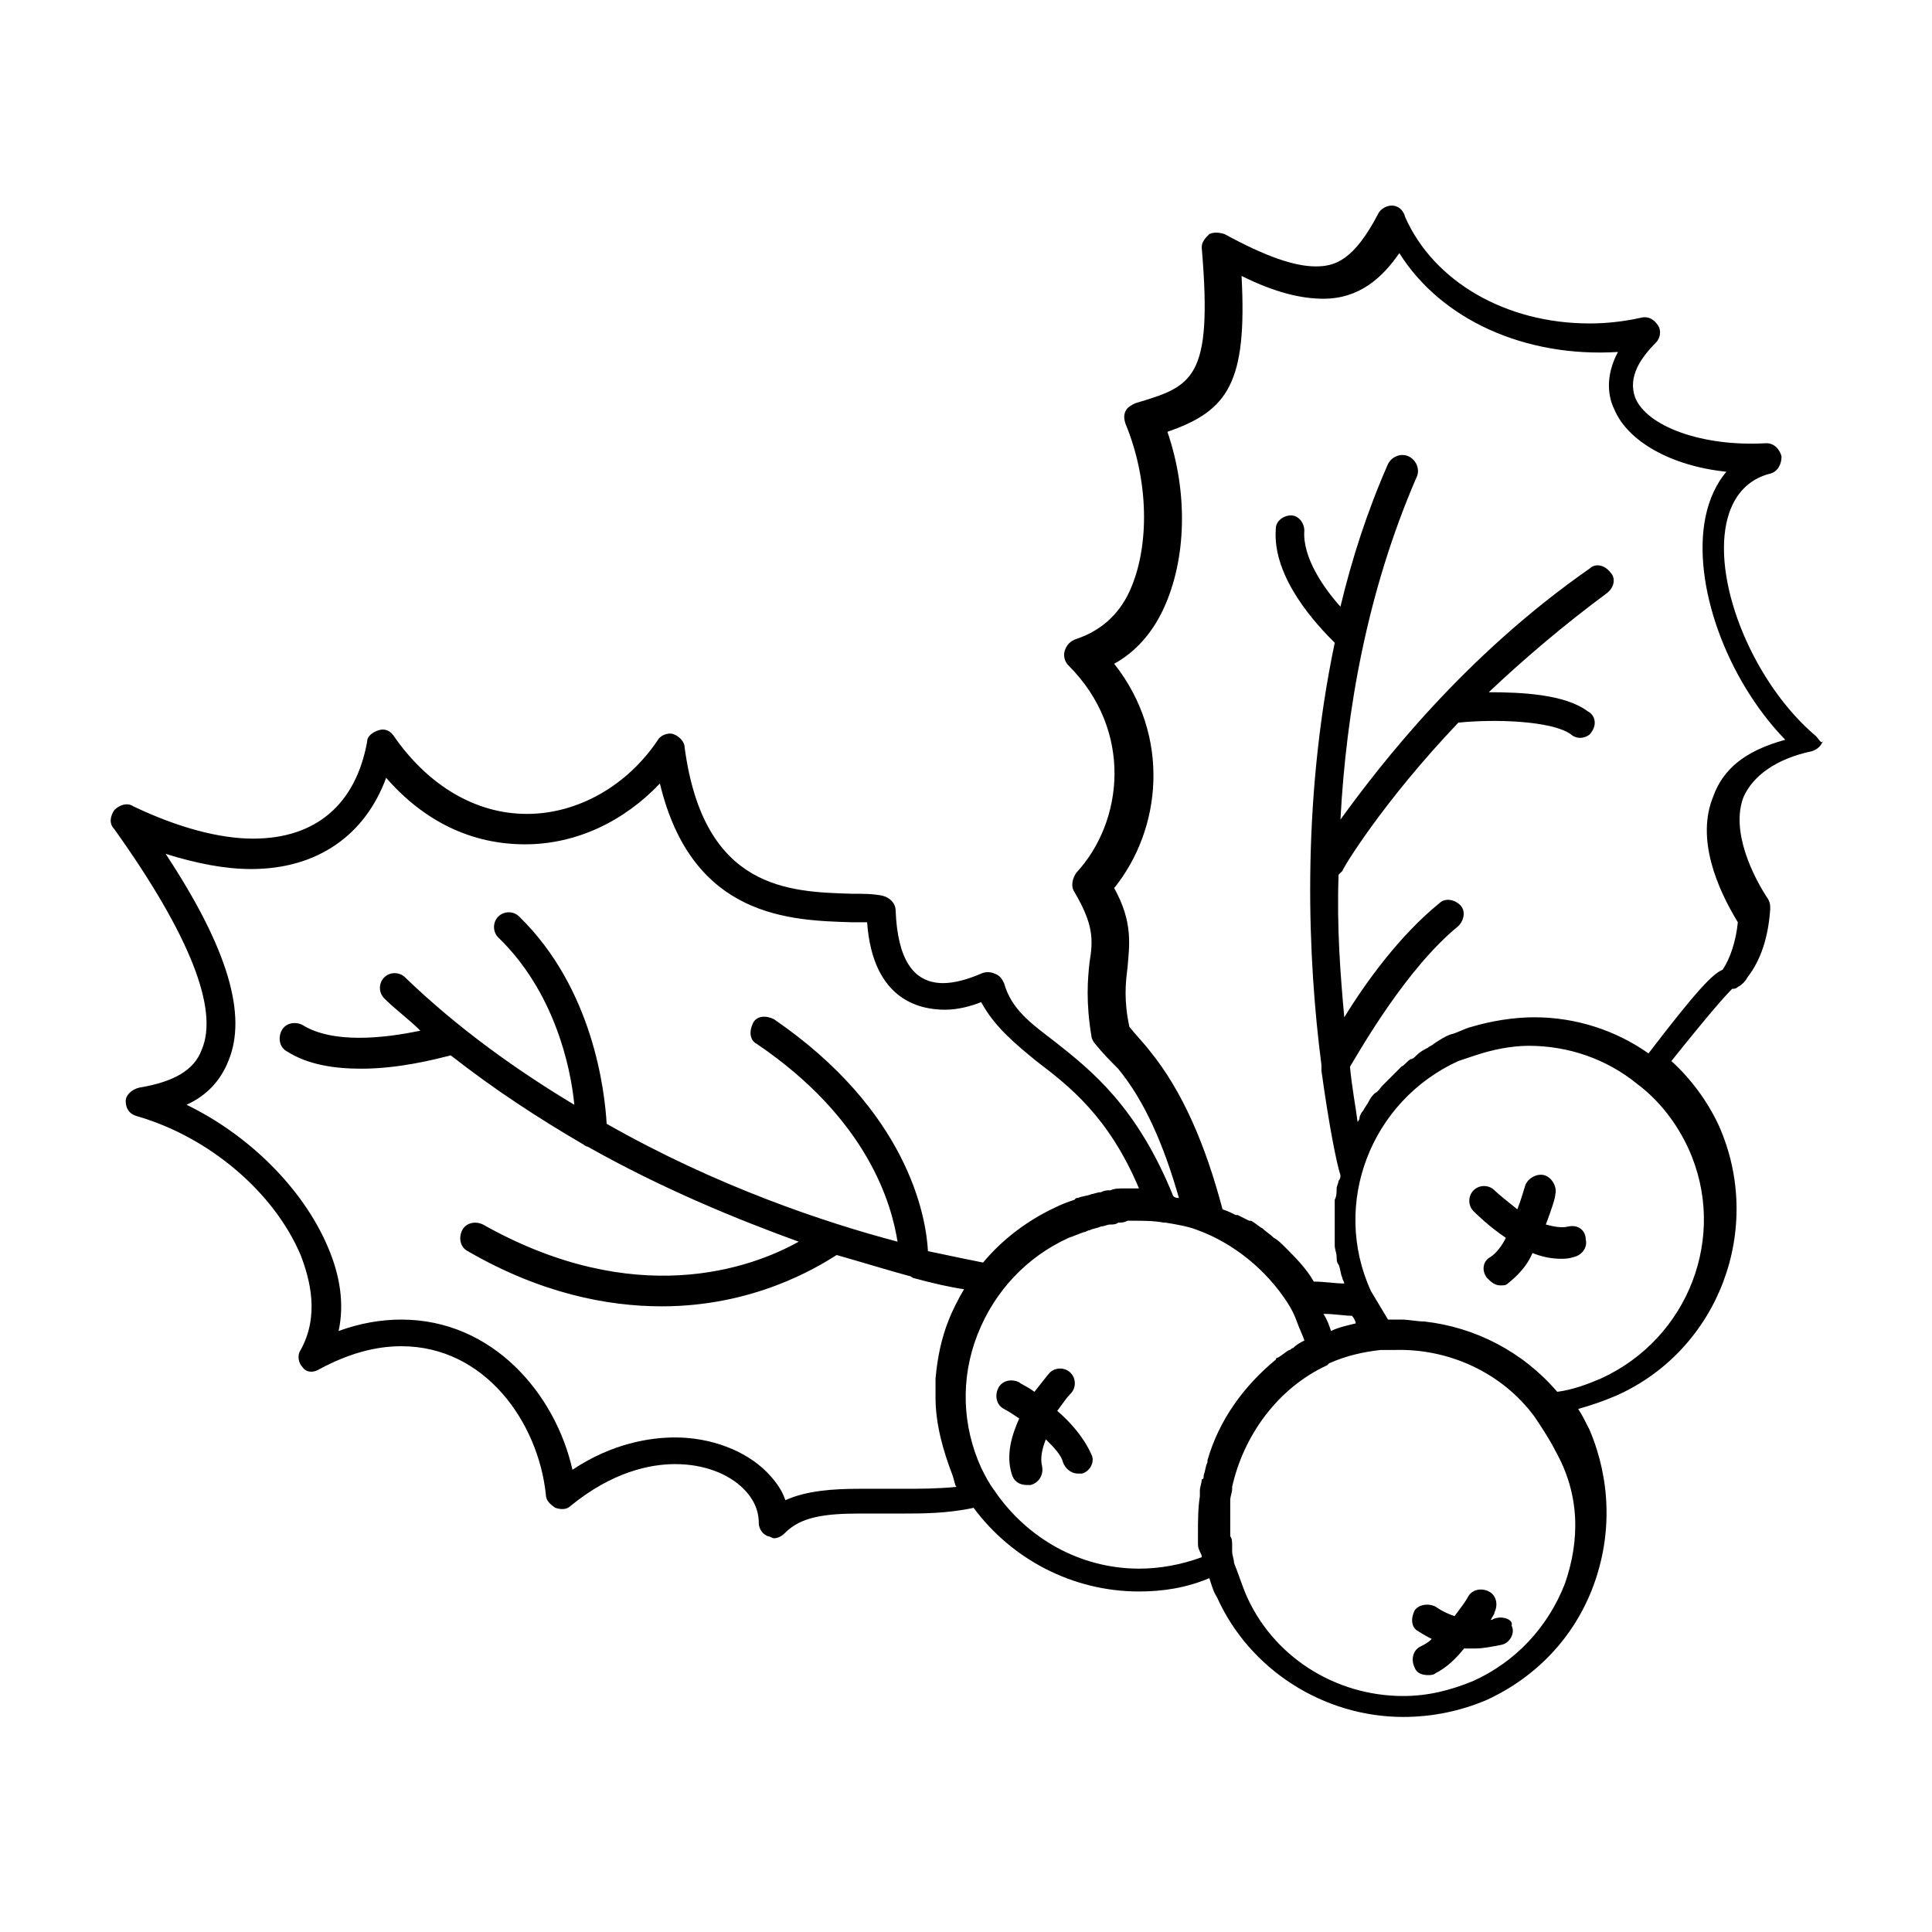 <?xml version="1.0" encoding="UTF-8"?>
<!-- Uploaded to: ICON Repo, www.svgrepo.com, Generator: ICON Repo Mixer Tools -->
<svg fill="#000000" width="800px" height="800px" version="1.1" viewBox="144 144 512 512" xmlns="http://www.w3.org/2000/svg">
 <g>
  <path d="m625.2 339.04c-16.121-13.602-27.207-39.801-23.68-56.426 1.512-7.055 5.543-11.586 11.586-13.098 2.016-0.504 3.023-2.519 3.023-4.535-0.504-2.016-2.016-3.527-4.031-3.527-17.129 1.008-31.738-4.535-34.762-12.09-2.016-5.543 1.512-10.578 5.543-14.609 1.008-1.008 1.512-3.023 0.504-4.535-1.008-1.512-2.519-2.519-4.535-2.016-4.535 1.008-9.07 1.512-13.602 1.512-22.168 0-41.312-11.082-48.871-28.215-0.504-2.019-2.016-3.023-3.527-3.023-1.512 0-3.023 1.008-3.527 2.016-6.551 12.594-11.586 14.105-16.625 14.105-5.543 0-13.098-2.519-24.184-8.566-1.512-0.504-3.023-0.504-4.031 0-1.008 1.008-2.016 2.016-2.016 3.527 3.023 35.266-2.519 36.777-17.633 41.312-1.008 0.504-2.016 1.008-2.519 2.016-0.504 1.008-0.504 2.016 0 3.527 6.047 14.609 6.551 32.242 1.008 44.336-3.023 6.551-8.062 10.578-14.105 12.594-1.512 0.504-2.519 1.512-3.023 3.023-0.504 1.512 0 3.023 1.008 4.031 17.129 17.129 14.609 41.312 2.016 54.914-1.008 1.512-1.512 3.527-0.504 5.039 5.039 8.566 5.039 12.594 4.031 18.641-0.504 4.535-1.008 10.578 0.504 19.648 0 0.504 0.504 1.512 1.008 2.016 2.016 2.519 4.031 4.535 6.047 6.551 7.055 8.566 12.09 20.152 16.121 34.258-0.504 0-1.008 0-1.512-0.504-9.574-23.68-21.664-33.25-31.234-40.809-6.551-5.039-11.586-8.566-13.602-15.617-0.504-1.008-1.008-2.016-2.519-2.519-1.008-0.504-2.519-0.504-3.527 0-3.527 1.512-7.055 2.519-10.078 2.519-8.062 0-12.09-6.551-12.594-19.145 0-2.016-1.512-3.527-3.527-4.031-2.519-0.504-5.039-0.504-8.062-0.504-16.625-0.504-39.297-1.008-44.336-38.793 0-1.512-1.512-3.023-3.023-3.527-1.512-0.504-3.527 0.504-4.031 1.512-8.062 12.09-21.16 19.648-34.762 19.648-13.602 0-26.199-7.559-35.266-20.656-1.008-1.512-2.519-2.016-4.031-1.512-1.512 0.504-3.023 1.512-3.023 3.023-3.023 16.625-13.602 25.695-30.23 25.695-9.07 0-20.152-3.023-31.738-8.566-1.512-1.008-3.527-0.504-5.039 1.008-1.008 1.512-1.512 3.527 0 5.039 20.152 28.215 27.711 47.863 23.176 58.441-2.016 5.543-7.559 8.566-16.625 10.078-2.016 0.504-3.527 2.016-3.527 3.527 0 2.016 1.008 3.527 3.023 4.031 19.145 5.543 36.273 20.152 43.328 36.777 2.519 6.551 5.039 16.121 0 25.191-1.008 1.512-0.504 3.527 0.504 4.535 1.008 1.512 3.023 1.512 4.535 0.504 7.559-4.031 14.609-6.047 21.664-6.047 22.168 0 36.273 20.152 38.289 39.297 0 1.512 1.008 2.519 2.519 3.527 1.512 0.504 3.023 0.504 4.031-0.504 11.082-9.07 21.16-11.082 27.711-11.082 7.559 0 14.105 2.519 18.137 6.551 2.519 2.519 4.031 5.543 4.031 9.07 0 1.512 1.008 3.023 2.519 3.527 0.504 0 1.008 0.504 1.512 0.504 1.008 0 2.016-0.504 3.023-1.512 4.031-4.031 10.078-5.039 19.648-5.039h5.543 6.047c5.039 0 11.586 0 18.641-1.512 10.078 13.602 26.199 22.168 43.832 22.168 6.551 0 12.594-1.008 18.641-3.527 0.504 1.512 1.008 3.527 2.016 5.039 8.566 19.145 28.215 31.738 49.375 31.738 7.559 0 15.113-1.512 22.168-4.535 13.098-6.047 23.176-16.625 28.215-30.23 5.039-13.602 4.535-28.215-1.008-41.312-1.008-2.016-2.016-4.031-3.023-5.543 3.527-1.008 6.551-2.016 10.078-3.527 27.207-12.09 39.297-44.336 27.207-71.539-3.023-6.551-7.559-12.594-12.594-17.129 10.078-12.594 14.105-17.129 16.121-19.145 0.504 0 1.008 0 1.512-0.504 1.008-0.504 2.016-1.512 2.519-2.519 3.527-4.535 5.543-10.578 6.047-18.137 0-1.008 0-1.512-0.504-2.519-4.031-6.047-10.078-18.137-6.551-27.207 2.519-5.543 8.566-10.078 18.137-12.09 1.512-0.504 2.519-1.512 3.023-3.023-0.52 1.504-1.02-0.004-2.027-1.012zm-227.72 199c-5.039 0.504-10.078 0.504-14.105 0.504h-6.047-5.543c-7.055 0-14.105 0.504-19.648 3.023-1.008-3.023-3.023-5.543-5.039-7.559-5.543-5.543-14.609-9.07-24.184-9.07-6.551 0-16.625 1.512-27.207 8.566-4.535-20.152-21.16-39.801-45.344-39.801-5.543 0-11.082 1.008-16.625 3.023 1.512-7.055 0.504-14.609-3.023-22.672-6.551-15.113-20.656-29.223-37.281-37.281 5.543-2.519 9.07-6.551 11.082-11.586 5.039-12.09 0-29.727-16.625-54.914 8.062 2.519 15.617 4.031 22.672 4.031 17.633 0 30.23-9.07 35.77-24.184 10.078 11.586 22.672 17.633 36.777 17.633 13.602 0 26.199-6.047 35.77-16.121 8.566 35.77 34.762 36.273 50.883 36.777h4.031c1.512 21.16 14.609 23.176 20.656 23.176 3.527 0 7.055-1.008 9.574-2.016 3.527 6.551 9.07 11.082 14.609 15.617 8.566 6.551 19.145 14.609 27.207 33.754h-0.504-1.512-2.016c-1.008 0-2.519 0-3.527 0.504-1.008 0-1.512 0-2.519 0.504-1.008 0-2.016 0.504-2.519 0.504-1.008 0.504-2.519 0.504-3.527 1.008-0.504 0-0.504 0-1.008 0.504-1.512 0.504-3.023 1.008-5.039 2.016-7.559 3.527-14.105 8.566-19.145 14.609-2.519-0.504-7.559-1.512-14.609-3.023-0.504-9.574-5.543-37.281-40.809-61.465-2.016-1.008-4.535-1.008-5.543 1.008s-1.008 4.535 1.008 5.543c29.727 20.152 35.77 42.824 37.281 52.395-19.145-5.039-47.863-14.609-77.082-31.234-0.504-8.566-3.527-35.77-23.176-54.914-1.512-1.512-4.031-1.512-5.543 0-1.512 1.512-1.512 4.031 0 5.543 14.609 14.105 19.145 33.754 20.152 44.336-15.113-9.07-30.73-20.152-44.84-33.754-1.512-1.512-4.031-1.512-5.543 0-1.512 1.512-1.512 4.031 0 5.543 3.023 3.023 6.551 5.543 9.574 8.566-9.574 2.016-23.176 3.527-31.234-1.512-2.016-1.008-4.535-0.504-5.543 1.512-1.008 2.016-0.504 4.535 1.512 5.543 5.543 3.527 12.594 4.535 19.648 4.535 10.078 0 19.648-2.519 23.68-3.527 11.586 9.07 23.176 16.625 35.266 23.68 0.504 0.504 1.008 0.504 1.008 0.504 19.648 11.082 39.297 19.145 55.922 25.191-12.594 7.055-43.328 18.137-83.633-4.535-2.016-1.008-4.535-0.504-5.543 1.512-1.008 2.016-0.504 4.535 1.512 5.543 19.145 11.082 36.777 14.609 51.387 14.609 24.184 0 40.809-10.078 46.352-13.602 7.055 2.016 13.602 4.031 19.145 5.543 0.504 0 1.008 0.504 1.008 0.504 5.543 1.512 10.078 2.519 13.602 3.023-1.512 2.519-3.023 5.543-4.031 8.062-2.016 5.039-3.023 10.078-3.527 15.617v5.039c0 7.055 2.016 14.105 4.535 20.656 0.52 1.496 0.52 2.504 1.023 3.008zm64.992 18.641c-5.543 2.016-11.082 3.023-16.625 3.023-15.617 0-29.727-8.062-38.289-20.656-1.512-2.016-2.519-4.031-3.527-6.047-5.039-11.082-5.543-23.68-1.008-35.266 4.535-11.586 13.098-20.656 24.184-25.695 1.512-0.504 2.519-1.008 4.031-1.512 0.504 0 1.008-0.504 1.512-0.504 1.008-0.504 2.016-0.504 3.023-1.008 1.008 0 1.512-0.504 2.519-0.504 0.504 0 1.512 0 2.016-0.504 1.008 0 1.512 0 2.519-0.504h1.008c3.023 0 6.047 0 8.566 0.504h0.504c3.023 0.504 6.047 1.008 8.566 2.016 9.574 3.527 18.137 10.578 23.68 19.145 1.008 1.512 2.016 3.527 2.519 5.039 0.504 1.512 1.512 3.527 2.016 5.039-1.008 0.504-2.016 1.008-3.023 2.016-0.504 0-0.504 0.504-1.008 0.504-1.008 0.504-2.016 1.512-3.023 2.016 0 0-0.504 0-0.504 0.504-8.566 7.055-15.113 16.121-18.137 26.703v0.504c-0.504 1.008-0.504 2.016-1.008 3.527 0 0.504 0 1.008-0.504 1.008 0 1.008-0.504 2.016-0.504 3.023v1.512c-0.504 3.023-0.504 6.551-0.504 10.078v2.016c0 1.008 0 1.512 0.504 2.519 0.496 1 0.496 1 0.496 1.504zm39.801-63.984c0.504 0.504 1.008 1.512 1.008 2.016-2.016 0.504-4.535 1.008-6.551 2.016-0.504-1.512-1.008-3.023-2.016-4.535 3.023 0 5.543 0.504 7.559 0.504zm56.426 71.039c-4.535 11.586-13.098 20.656-24.184 25.695-6.047 2.519-12.09 4.031-18.641 4.031-18.137 0-34.762-10.578-41.816-27.207-1.008-2.519-2.016-5.543-3.023-8.062 0-1.008-0.504-2.016-0.504-3.023v-1.512c0-1.008 0-2.016-0.504-2.519v-1.512-2.519-1.512-3.023-1.008c0-1.008 0.504-2.016 0.504-3.023v-0.504c3.023-13.602 12.09-26.199 25.191-32.242l0.504-0.504c4.535-2.016 9.07-3.023 13.602-3.527h1.512 2.016c14.609-0.504 28.719 6.047 37.281 17.633 2.016 3.023 4.031 6.047 5.543 9.07 6.551 11.59 6.551 23.68 2.519 35.27zm32.746-115.38c10.578 23.176 0 50.383-23.176 60.961-3.527 1.512-7.559 3.023-11.586 3.527-9.07-10.578-21.664-17.129-35.266-18.641-2.016 0-4.031-0.504-6.047-0.504h-1.512-2.016c-1.512-2.519-3.023-5.039-4.535-7.559-10.578-23.176 0-50.383 23.176-60.961 1.512-0.504 3.023-1.008 4.535-1.512 4.535-1.512 9.574-2.519 14.105-2.519 10.578 0 20.656 3.527 28.719 10.078 6.047 4.535 10.578 10.582 13.602 17.129zm6.551-93.203c-4.535 11.082 1.008 24.184 6.551 33.25-0.504 5.039-2.016 9.574-4.031 12.594-2.519 1.008-6.551 5.039-19.648 22.168-8.566-6.047-19.145-9.574-30.23-9.574-5.543 0-11.586 1.008-16.625 2.519-2.016 0.504-3.527 1.512-5.543 2.016-1.512 0.504-3.023 1.512-4.535 2.519-0.504 0.504-1.008 0.504-1.512 1.008-1.008 0.504-2.016 1.008-3.023 2.016-0.504 0.504-1.008 1.008-1.512 1.008-1.008 0.504-1.512 1.512-2.519 2.016-0.504 0.504-1.008 1.008-1.512 1.512-0.504 0.504-1.512 1.512-2.016 2.016-0.504 0.504-1.008 1.008-1.512 1.512-0.504 0.504-1.008 1.512-2.016 2.016-0.504 0.504-1.008 1.008-1.512 2.016-0.504 1.008-1.008 1.512-1.512 2.519-0.504 0.504-1.008 1.512-1.008 2.016 0 0.504-0.504 1.008-0.504 1.008-0.504-4.031-1.512-9.07-2.016-14.609 3.023-5.039 15.113-26.199 28.719-37.281 1.512-1.512 2.016-4.031 0.504-5.543-1.512-1.512-4.031-2.016-5.543-0.504-10.578 8.566-19.648 21.16-25.191 30.23-1.008-11.082-2.016-23.68-1.512-37.785 0.504-0.504 0.504-0.504 1.008-1.008 0-0.504 10.578-18.137 30.73-39.297 9.574-1.008 24.688-0.504 29.727 3.023 0.504 0.504 1.512 1.008 2.519 1.008 1.008 0 2.519-0.504 3.023-1.512 1.512-2.016 1.008-4.535-1.008-5.543-6.047-4.535-17.633-5.039-26.199-5.039 9.07-8.566 19.648-17.633 31.234-26.199 2.016-1.512 2.519-4.031 1.008-5.543-1.512-2.016-4.031-2.519-5.543-1.008-33.25 23.176-55.418 51.891-66 66.504 1.512-28.719 7.055-60.457 20.152-90.688 1.008-2.016 0-4.535-2.016-5.543-2.016-1.008-4.535 0-5.543 2.016-5.543 12.594-9.574 25.191-12.594 37.785-4.535-5.039-10.078-13.098-9.574-20.152 0-2.016-1.512-4.031-3.527-4.031s-4.031 1.512-4.031 3.527c-1.008 13.098 11.082 25.695 15.617 30.23-9.07 43.328-7.055 84.641-3.527 111.85v1.512c2.016 14.609 4.031 24.688 5.039 27.711 0 0.504 0 1.008-0.504 1.512 0 0.504-0.504 1.512-0.504 2.016 0 1.008 0 2.016-0.504 3.023v2.016 3.023 2.016 3.023 2.016c0 1.008 0.504 2.016 0.504 3.023 0 0.504 0 1.512 0.504 2.016 0.504 1.008 0.504 2.519 1.008 3.527 0 0.504 0.504 1.008 0.504 1.512-2.519 0-5.039-0.504-8.062-0.504-2.016-3.527-5.039-6.551-7.559-9.07-1.008-1.008-2.016-2.016-3.023-2.519-1.008-1.008-2.016-1.512-3.023-2.519-1.008-0.504-2.016-1.512-3.023-2.016h-0.504c-1.008-0.504-2.016-1.008-3.023-1.512h-0.504c-1.008-0.504-2.016-1.008-3.527-1.512-4.535-17.129-10.578-31.234-19.145-41.816-1.512-2.016-3.527-4.031-5.543-6.551-1.512-7.055-1.008-11.586-0.504-15.617 0.504-6.047 1.512-12.09-3.527-21.16 12.594-15.617 15.113-40.305 0-59.449 5.543-3.023 10.078-8.062 13.098-14.609 6.047-13.098 6.551-30.73 1.008-46.855 16.121-5.543 21.16-13.098 19.648-41.312 9.07 4.535 16.121 6.047 21.664 6.047 9.574 0 15.617-5.543 20.152-12.09 11.082 17.633 33.25 27.711 57.938 26.199-3.527 6.551-2.519 12.09-1.008 15.113 3.527 8.566 15.113 15.113 29.727 16.625-2.519 3.023-4.535 7.055-5.543 12.09-3.527 17.633 5.543 42.824 21.16 58.945-11.062 3.016-16.602 8.055-19.121 15.109z"/>
  <path d="m559.71 469.02c-2.016 0.504-4.031 0-6.047-0.504 1.512-4.031 2.519-7.055 2.519-8.062 0.504-2.016-1.008-4.535-3.023-5.039-2.016-0.504-4.535 1.008-5.039 3.023-0.504 1.512-1.008 3.527-2.016 6.047-2.519-2.016-5.039-4.031-6.047-5.039-1.512-1.512-4.031-1.512-5.543 0-1.512 1.512-1.512 4.031 0 5.543 0.504 0.504 4.031 4.031 8.566 7.055-1.008 2.016-2.519 4.031-4.031 5.039-2.016 1.008-2.519 3.527-1.008 5.543 1.008 1.008 2.016 2.016 3.527 2.016 1.008 0 1.512 0 2.016-0.504 2.519-2.016 5.039-4.535 6.551-8.062 2.519 1.008 5.039 1.512 7.559 1.512 1.008 0 2.016 0 3.527-0.504 2.016-0.504 3.527-2.519 3.023-4.535 0-2.519-2.016-4.031-4.535-3.527z"/>
  <path d="m540.56 572.8c-0.504 0-1.008 0.504-1.512 0.504 0.504-1.008 1.008-1.512 1.008-2.016 1.008-2.016 0.504-4.535-1.512-5.543s-4.535-0.504-5.543 1.512c-0.504 1.008-2.016 3.023-3.527 5.039-3.023-1.008-5.039-2.519-5.039-2.519-2.016-1.008-4.535-0.504-5.543 1.008-1.008 2.016-1.008 4.535 1.008 5.543 0 0 1.512 1.008 3.527 2.016-1.008 1.008-2.016 1.512-3.023 2.016-2.016 1.008-2.519 3.527-1.512 5.543 0.504 1.512 2.016 2.016 3.527 2.016 0.504 0 1.512 0 2.016-0.504 3.023-1.512 5.543-4.031 7.559-6.551h3.023c2.016 0 4.535-0.504 7.055-1.008 2.016-0.504 3.527-3.023 2.519-5.039 0.5-1.512-2.016-2.519-4.031-2.016z"/>
  <path d="m424.18 517.89c1.512-2.016 2.519-3.527 3.527-4.535 1.512-1.512 1.512-4.031 0-5.543s-4.031-1.512-5.543 0c-0.504 0.504-2.016 2.519-4.031 5.039-2.016-1.512-3.527-2.016-4.031-2.519-2.016-1.008-4.535-0.504-5.543 1.512-1.008 2.016-0.504 4.535 1.512 5.543 1.008 0.504 2.519 1.512 4.031 2.519-2.016 4.535-3.527 9.574-2.016 14.609 0.504 2.016 2.016 3.023 4.031 3.023h1.008c2.016-0.504 3.527-2.519 3.023-5.039-0.504-2.016 0-4.535 1.008-7.055 2.016 2.016 4.031 4.031 4.535 6.047 0.504 1.512 2.016 3.023 4.031 3.023h1.008c2.016-0.504 3.527-3.023 2.519-5.039-2.016-4.535-5.543-8.562-9.07-11.586z"/>
 </g>
</svg>